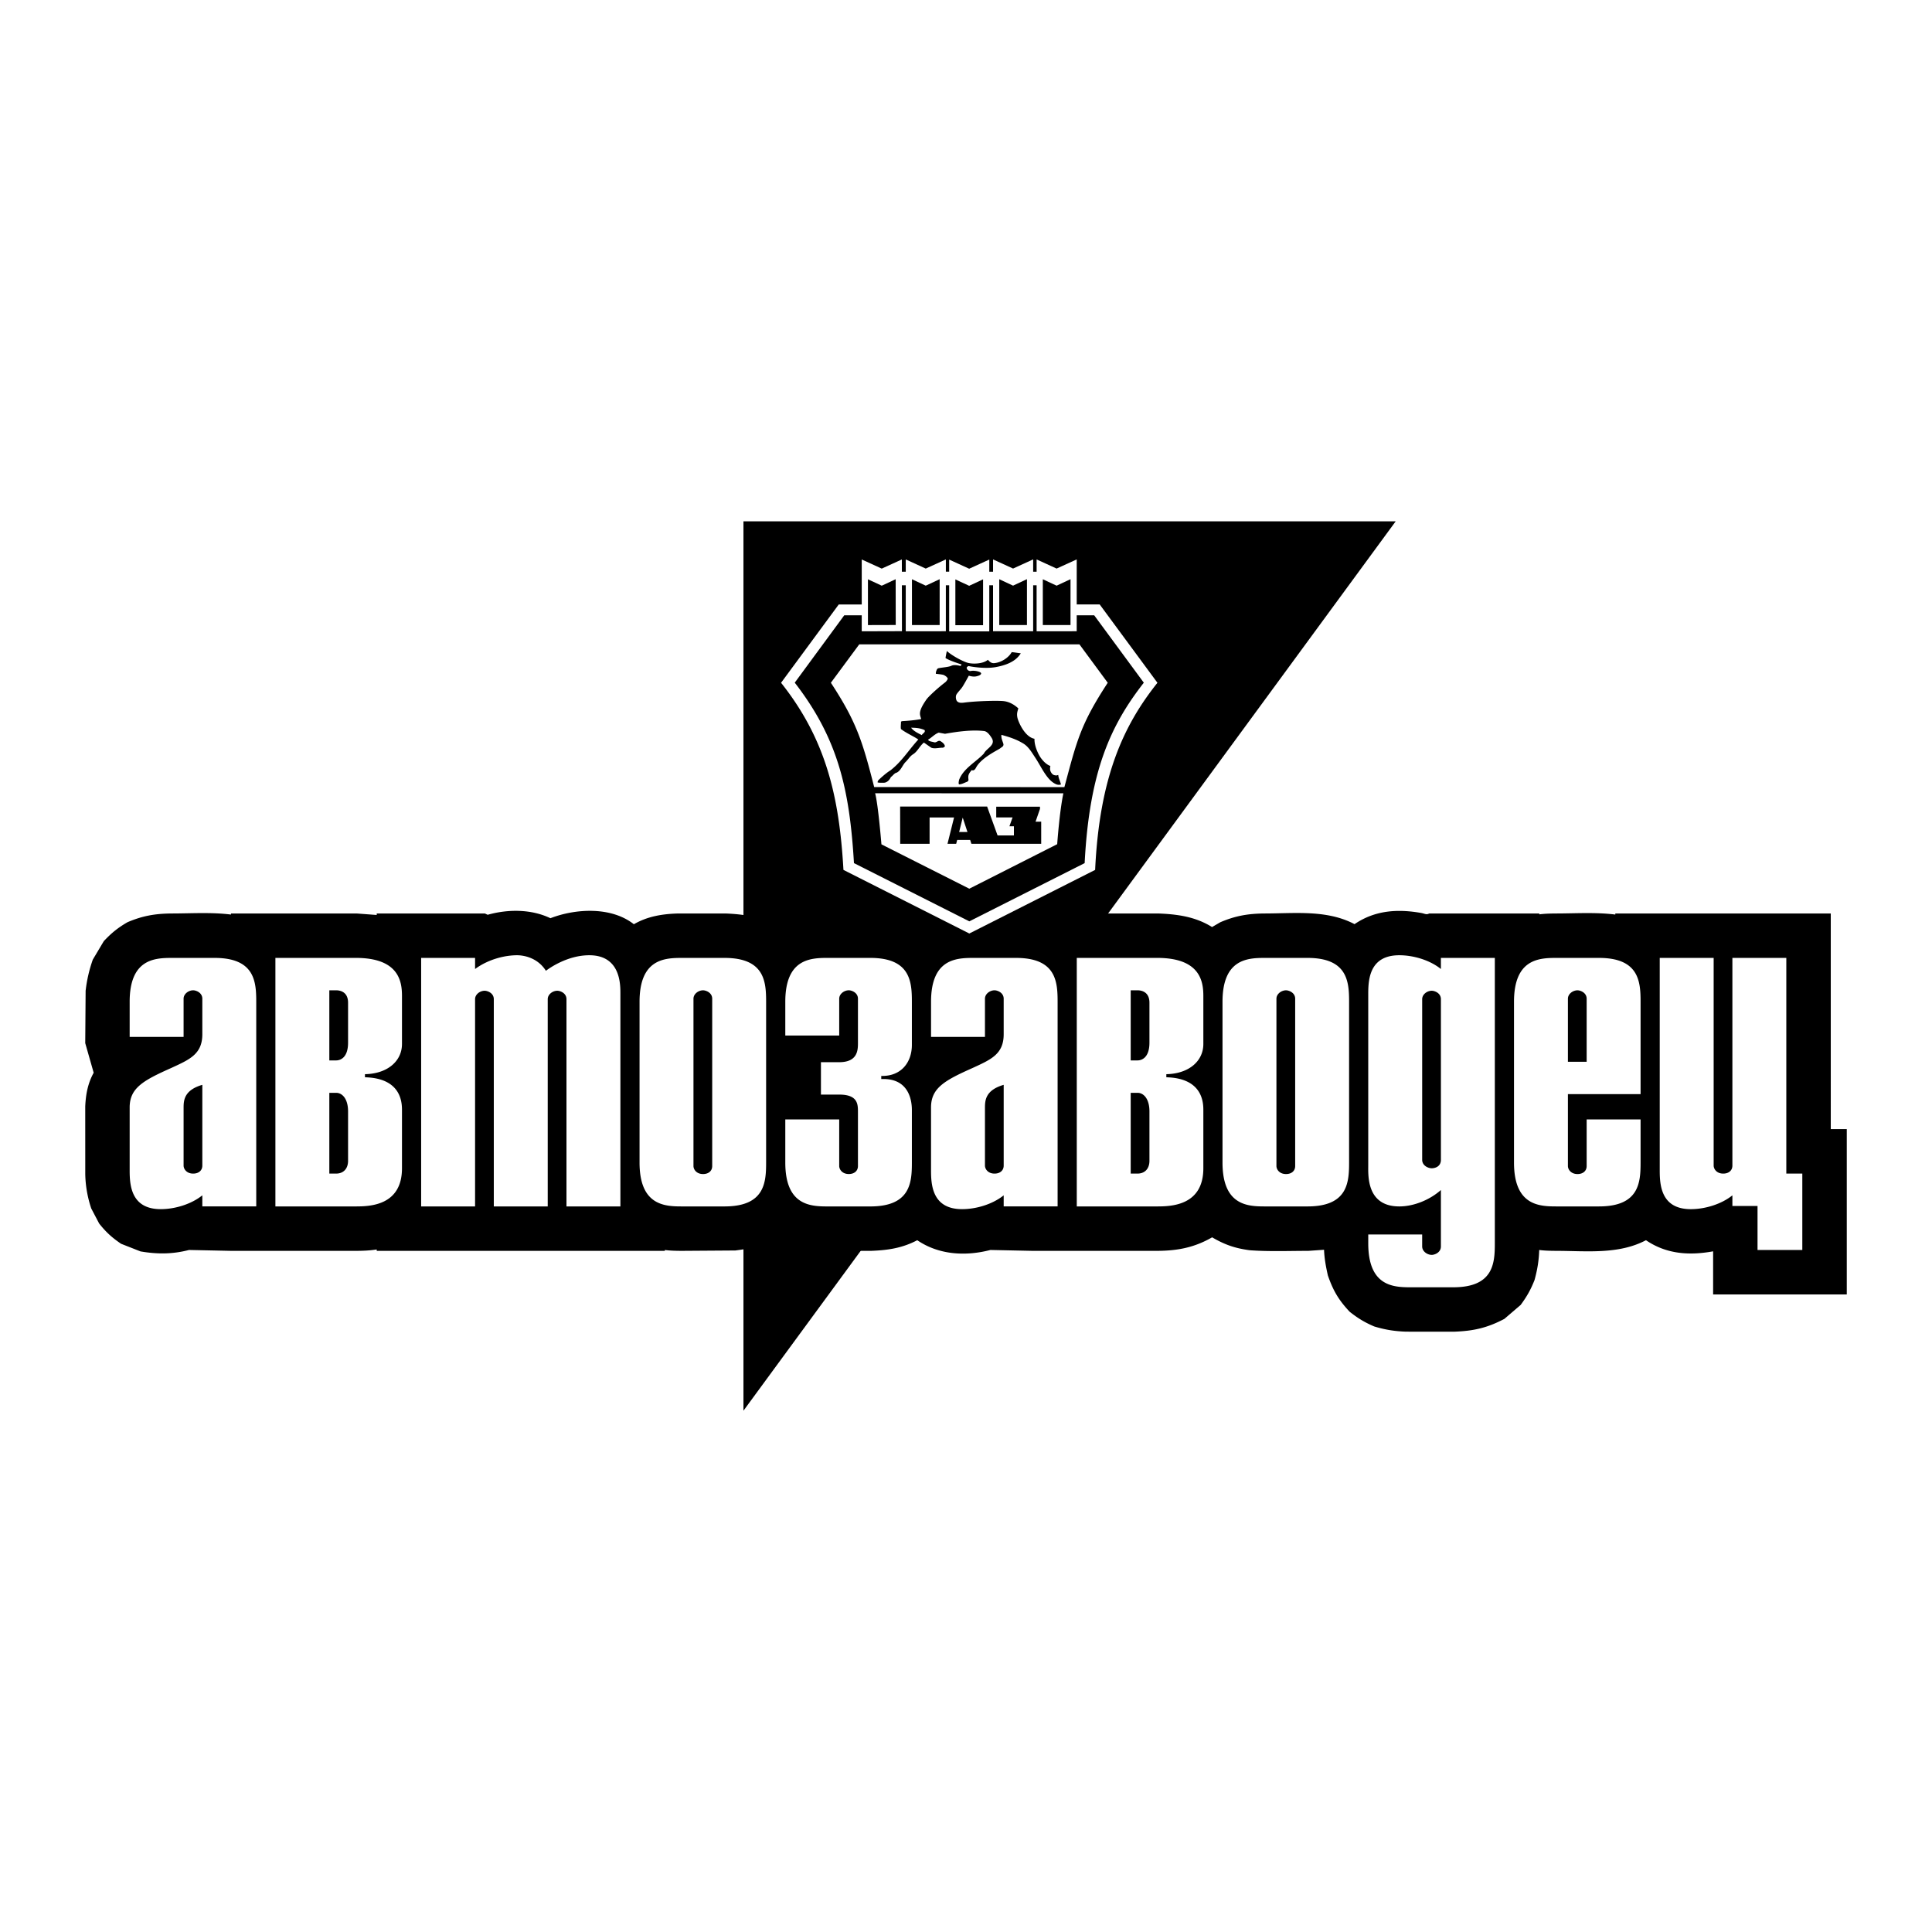 <svg xmlns="http://www.w3.org/2000/svg" width="2500" height="2500" viewBox="0 0 192.756 192.756"><path fill="#fff" d="M0 192.756h192.756V0H0v192.756z"/><path d="M9.104 120.568l.789 1.504c.691.869 1.269 1.395 2.189 2.021l1.935.76c1.681.287 3.192.285 4.842-.143l4.185.088h12.471c.689-.002 1.385-.027 2.07-.139v.139h28.746v-.086c.546.074 1.103.082 1.657.086l5.374-.037c1.313-.166 2.951-.449 4.044-1.256 1.561.914 2.93 1.232 4.718 1.291l4.79.002c1.667-.062 3.104-.273 4.6-1.061 2.156 1.471 4.825 1.617 7.298.973l4.186.088h12.47c2.013-.01 3.691-.328 5.466-1.35 1.266.742 2.297 1.096 3.747 1.289 1.94.143 3.91.061 5.856.061l1.563-.109c.033.885.188 1.699.382 2.564.531 1.52 1.068 2.445 2.174 3.621.818.645 1.485 1.055 2.445 1.465 1.092.33 2.046.484 3.186.521l4.789.004c1.938-.074 3.289-.371 5.015-1.279l1.627-1.393c.614-.834 1.003-1.514 1.381-2.477.282-1.02.438-1.951.468-3.004.551.072 1.11.082 1.666.086 3.008 0 6.23.393 8.986-1.061 2.051 1.4 4.332 1.539 6.699 1.109v4.299h13.335v-16.49h-1.597V91.138H161.16v.108c-1.942-.247-3.979-.108-5.932-.108-.553.005-1.105.015-1.652.087v-.087h-10.988c-.259.147-.44.024-.735-.04-2.37-.429-4.655-.298-6.711 1.104-2.758-1.457-5.985-1.064-8.994-1.064-1.625.014-2.891.229-4.399.875l-.823.479c-1.657-1.036-3.478-1.286-5.39-1.354h-12.537v.108c-1.943-.247-3.979-.108-5.933-.108-1.935.016-3.419.305-5.119 1.293-1.367-.991-3.396-1.23-5.03-1.293l-4.796.003c-1.79.059-3.152.381-4.715 1.29-1.367-.991-3.396-1.23-5.03-1.293l-4.796.003c-1.537.05-2.99.288-4.339 1.071-2.238-1.765-5.779-1.585-8.325-.601-1.918-.919-4.235-.912-6.26-.343l-.28-.13h-10.79v.15l-2.003-.15H23.044v.108c-1.942-.247-3.979-.108-5.932-.108-1.625.014-2.891.229-4.399.875-.97.563-1.593 1.074-2.359 1.888l-1.095 1.84a14.042 14.042 0 0 0-.716 3.109l-.039 5.223.842 2.955c-.587 1.064-.788 2.164-.842 3.363l.003 6.764a11.41 11.41 0 0 0 .597 3.413z" fill-rule="evenodd" clip-rule="evenodd"/><path fill-rule="evenodd" clip-rule="evenodd" d="M74.174 52.011h65.076l-65.076 88.735V52.011z"/><path d="M12.937 103.451h5.38v-3.807c0-.488.5-.842.957-.842.274 0 .912.223.912.842v3.543c0 1.992-1.276 2.523-3.1 3.365-2.781 1.24-4.149 1.992-4.149 3.939v6.287c0 1.461.136 3.859 3.101 3.859 1.413 0 3.055-.494 4.148-1.379v1.105h5.38v-20.41c0-1.99-.136-4.382-4.149-4.382h-4.285c-1.733 0-4.195.133-4.195 4.382v3.498zm7.249 12.842c0 .486-.365.797-.912.797-.684 0-.957-.486-.957-.797v-5.756c0-.754.046-1.771 1.869-2.303v8.059zM27.477 120.365h8.025c1.413 0 4.604-.088 4.604-3.807v-5.756c0-.709 0-3.232-3.693-3.322v-.309c2.28-.045 3.693-1.328 3.693-3.012v-4.781c0-1.416-.273-3.808-4.604-3.808h-8.025v24.795zm5.38-3.275v-8.059h.684c.593 0 1.186.576 1.186 1.859v4.916c0 .84-.502 1.283-1.186 1.283h-.684v.001zm0-18.287h.684c.365 0 1.186.133 1.186 1.24v3.984c0 1.551-.821 1.771-1.186 1.771h-.684v-6.995zM42.018 120.365h5.38V99.689c0-.488.501-.842.957-.842.274 0 .912.221.912.842v20.676h5.38V99.689c0-.488.502-.842.958-.842.273 0 .912.221.912.842v20.676h5.38V99.156c0-.885.045-3.851-3.101-3.851-2.143 0-3.921 1.24-4.331 1.55-.866-1.373-2.325-1.55-2.872-1.55-1.231 0-2.873.399-4.195 1.373v-1.107h-5.38v24.794zM63.808 115.982c0 4.25 2.462 4.383 4.195 4.383h4.285c4.013 0 4.148-2.391 4.148-4.383V99.953c0-1.99-.136-4.382-4.148-4.382h-4.285c-1.733 0-4.195.133-4.195 4.382v16.029zm5.38-16.337c0-.488.501-.842.957-.842.274 0 .912.223.912.842v16.693c0 .486-.365.797-.912.797-.683 0-.957-.488-.957-.797V99.645zM78.349 111.688v4.295c0 4.25 2.461 4.383 4.194 4.383h4.286c4.012 0 4.149-2.391 4.149-4.383v-5.225c0-.619-.091-3.232-3.055-3.1v-.311c2.006.045 3.055-1.371 3.055-3.098v-4.297c0-1.99-.137-4.382-4.149-4.382h-4.286c-1.733 0-4.194.133-4.194 4.382v3.365h5.379v-3.674c0-.488.502-.842.958-.842.273 0 .912.223.912.842v4.383c0 .709 0 1.949-1.87 1.949h-1.823v3.232h1.823c1.916 0 1.87 1.018 1.87 1.814v5.314c0 .486-.365.797-.912.797-.684 0-.958-.488-.958-.797v-4.65h-5.379v.003zM92.889 103.451h5.38v-3.807c0-.488.502-.842.957-.842.274 0 .912.223.912.842v3.543c0 1.992-1.275 2.523-3.1 3.365-2.781 1.24-4.149 1.992-4.149 3.939v6.287c0 1.461.137 3.859 3.1 3.859 1.415 0 3.056-.494 4.149-1.379v1.105h5.38v-20.41c0-1.99-.136-4.382-4.148-4.382h-4.285c-1.733 0-4.195.133-4.195 4.382v3.498h-.001zm7.249 12.842c0 .486-.364.797-.912.797-.683 0-.957-.486-.957-.797v-5.756c0-.754.046-1.771 1.869-2.303v8.059zM107.43 120.365h8.024c1.412 0 4.604-.088 4.604-3.807v-5.756c0-.709 0-3.232-3.692-3.322v-.309c2.279-.045 3.692-1.328 3.692-3.012v-4.781c0-1.416-.274-3.808-4.604-3.808h-8.024v24.795zm5.38-3.275v-8.059h.684c.593 0 1.186.576 1.186 1.859v4.916c0 .84-.501 1.283-1.186 1.283h-.684v.001zm0-18.287h.684c.364 0 1.186.133 1.186 1.24v3.984c0 1.551-.821 1.771-1.186 1.771h-.684v-6.995zM121.97 115.982c0 4.25 2.462 4.383 4.195 4.383h4.286c4.012 0 4.148-2.391 4.148-4.383V99.953c0-1.99-.137-4.382-4.148-4.382h-4.286c-1.733 0-4.195.133-4.195 4.382v16.029zm5.38-16.337c0-.488.502-.842.958-.842.273 0 .912.223.912.842v16.693c0 .486-.365.797-.912.797-.684 0-.958-.488-.958-.797V99.645zM136.511 123.162v.887c0 4.25 2.462 4.383 4.194 4.383h4.286c4.013 0 4.148-2.391 4.148-4.383V95.571h-5.38v1.107c-1.094-.886-2.736-1.373-4.149-1.373-2.964 0-3.1 2.39-3.1 3.851v17.092c0 1.02-.184 4.117 3.1 4.117 1.459 0 3.056-.664 4.149-1.637v5.629c0 .621-.638.842-.912.842-.456 0-.957-.354-.957-.842v-1.195h-5.379zm5.38-23.473c0-.488.501-.842.957-.842.274 0 .912.221.912.842v16.027c0 .709-.638.842-.912.842-.364 0-.957-.266-.957-.842V99.689zM158.301 111.688v4.65c0 .486-.365.797-.912.797-.684 0-.958-.488-.958-.797v-7.174h7.25v-9.211c0-1.99-.137-4.382-4.148-4.382h-4.286c-1.733 0-4.195.133-4.195 4.382v16.029c0 4.25 2.462 4.383 4.195 4.383h4.286c4.012 0 4.148-2.391 4.148-4.383v-4.295h-5.38v.001zm-1.87-5.756v-6.287c0-.488.502-.842.958-.842.273 0 .912.223.912.842v6.287h-1.87zM178.221 95.571h-5.38v20.722c0 .486-.365.797-.912.797-.684 0-.957-.486-.957-.797V95.571h-5.38v21.208c0 1.461.136 3.859 3.1 3.859 1.413 0 3.056-.494 4.149-1.379v1.062h2.508v4.391h4.468v-7.623h-1.596V95.571zM109.715 60.304l-2.291.002.002-4.494-2.008.914-1.995-.912v1.226h-.344v-1.23l-2.006.914-1.996-.911v1.227h-.376l.001-1.214-2.008.915-1.995-.911v1.206h-.33v-1.223l-2.007.914-1.995-.912v1.226h-.388l-.002-1.225-2.006.914-1.995-.911v4.488l-2.294.001-5.755 7.813c4.46 5.619 5.808 11.311 6.224 18.669l12.558 6.346 12.553-6.346c.437-9.342 2.871-14.47 6.216-18.669l-5.763-7.817zm-4.296-1.872l1.387-.645-.001 4.575h-2.763v-4.569l1.377.639zm-4.346-.002l1.387-.646-.001 4.575h-2.763V57.79l1.377.64zm-4.378.016l1.387-.644-.001 4.574h-2.764v-4.569l1.378.639zm-4.333-.014l1.388-.645-.001 4.575h-2.763v-4.569l1.376.639zm-4.391.003l1.39-.646.007 4.567-2.773.008v-4.568l1.376.639zm20.245 27.679l-11.507 5.809-11.509-5.81c-.434-7.271-1.545-12.371-5.907-18.003l4.937-6.72 1.746-.001v1.596l4.012-.012-.007-4.579h.386v4.587l4-.001.001-4.586h.331l.001 4.601h4l.001-4.601h.376v4.585l4.001-.001.001-4.584h.344l.001 4.587 4-.001v-1.591l1.744-.001 4.951 6.725c-3.297 4.227-5.432 8.819-5.903 18.001zm-2.02-7.584l-18.979-.004c-1.166-4.572-1.765-6.513-4.32-10.407l2.83-3.83h21.969l2.824 3.83c-2.721 4.165-3.082 5.777-4.324 10.411zM95.924 66.288c.019.039-.075.13-.087.157-.278-.07-.643-.148-.928-.016-.284.131-.885.155-1.325.25l-.088.079c-.081.156-.138.311-.125.466 0 0 .687.07.792.125.103.054.334.172.399.366a.868.868 0 0 1-.256.358c-.663.499-1.665 1.404-1.887 1.729-.222.326-.491.735-.595 1.115-.104.381.024.578.082.824-.608.115-1.364.18-1.887.205l-.126.046c.002.246-.046.519-.006.746.551.417 1.264.718 1.734 1.042-.955 1.04-1.669 2.228-2.802 3.094-.401.237-.965.756-1.126.912-.161.156-.132.276-.132.276.17.05.444.026.633.031.29-.009.558-.265.688-.565.2-.131.343-.392.575-.438.414-.199.56-.692.847-1.021.294-.268.457-.605.796-.818.45-.281.647-.817 1.078-1.165l.735.513c.373.139.774-.02 1.178.002l.182-.125c-.009-.227-.231-.4-.402-.508-.247-.18-.402.133-.648.096-.214-.082-.485-.054-.638-.26.389-.224.65-.551 1.071-.711l.631.118c1.258-.225 2.721-.425 3.946-.269.304.082.529.404.698.668.469.733-.52 1.037-.773 1.578-.806.857-2.028 1.464-2.471 2.623-.025.143-.074.312-.01.448.278-.009.51-.147.754-.24.304-.108.156-.294.179-.469-.021-.292.178-.527.339-.717.272.121.396-.192.495-.361.571-.926 2.146-1.654 2.348-1.812.2-.158.293-.172.323-.339s-.252-.584-.203-1.005c.726.201 1.439.422 2.092.812.595.319.926.928 1.285 1.468.604.909 1.13 2.185 2 2.609.2.117.452.117.561.06-.065-.324-.245-.601-.267-.951-.095.04-.207.073-.314.035-.276-.01-.45-.325-.49-.508-.038-.185.017-.422.017-.422-.404-.133-.775-.541-.99-.86-.215-.32-.621-1.137-.595-1.851-.979-.179-1.63-1.722-1.708-2.132-.079-.41.021-.616.095-.902-.399-.366-.873-.642-1.41-.717-.538-.075-2.59-.025-3.834.122-.284.036-.655.11-.864-.115-.107-.107-.155-.398-.097-.594.059-.195.441-.562.609-.811.167-.249.452-.771.656-1.142.184.05.458.115.7.071.243-.043.555-.151.527-.316-.028-.165-.686-.31-1.048-.224a.37.37 0 0 1-.393-.321c.018-.091.112-.137.181-.176.865.173 1.969.252 2.766.098.864-.168 1.913-.481 2.453-1.369-.316-.035-.74-.113-.908-.113-.293.537-1.034 1.031-1.73 1.094-.324.03-.474-.165-.651-.331-.452.404-1.46.435-1.962.31-.503-.125-1.639-.736-2.122-1.19a7.553 7.553 0 0 0-.137.7c.408.281 1.59.638 1.59.638zm-3.68 6.553c.128.22-.211.34-.279.502-.373-.197-.784-.375-1.065-.736.479-.004.946.043 1.344.234zm-4.932 6.303c.305 1.122.629 5.096.629 5.096l8.767 4.426 8.769-4.441s.225-3.221.616-5.076l-18.781-.005zm16.569 5.041h-6.964l-.123-.383h-1.297l-.099.386h-.866l.654-2.63-2.44.002v2.625h-2.933l-.007-3.717h8.679l1.042 2.882h1.631l.001-.914h-.449l.314-.883h-1.63v-1.069h4.365l.001.217-.443 1.279.563-.003v2.208h.001zm-8.187-1.178h.829l-.472-1.435-.357 1.435z" fill-rule="evenodd" clip-rule="evenodd" fill="#fff"/></svg>